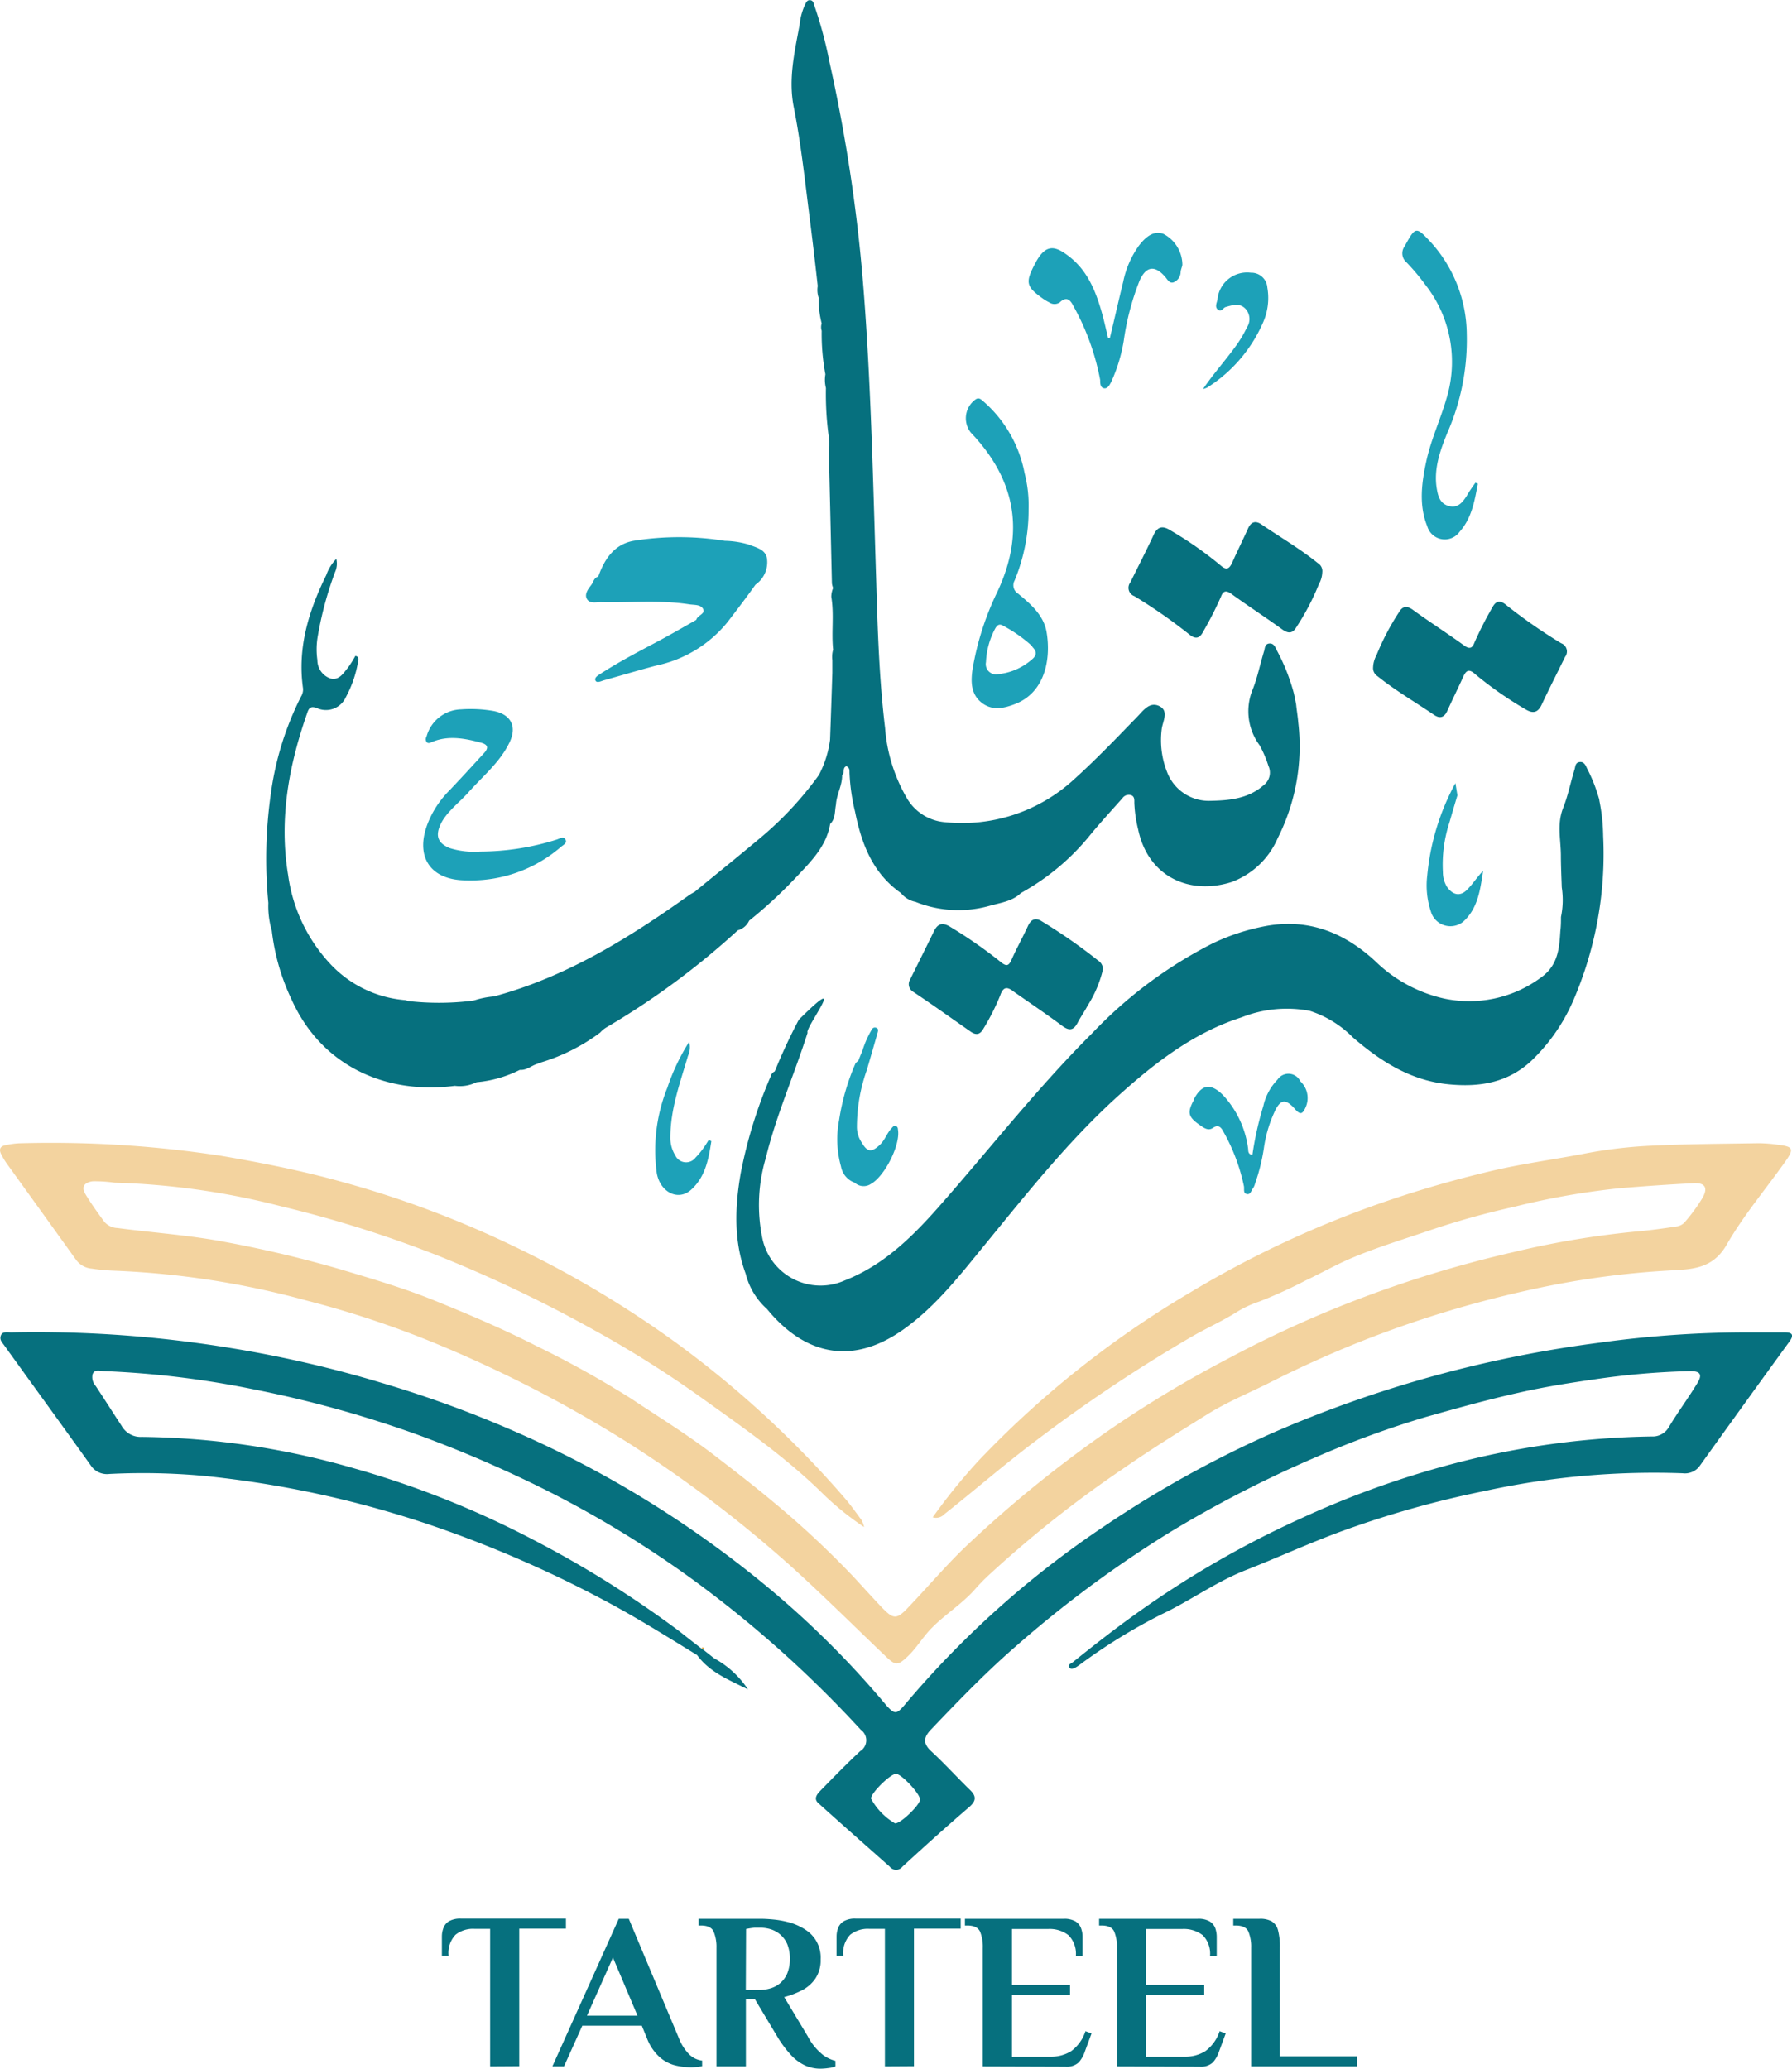 <svg xmlns="http://www.w3.org/2000/svg" id="Layer_1" data-name="Layer 1" viewBox="0 0 203.54 234.93"><defs><style>.cls-1{fill:#f3d39f;}.cls-2{fill:#06707e;}.cls-3{fill:#e5ac49;}.cls-4{fill:#1da1b8;}</style></defs><title>1</title><path class="cls-1" d="M145.66,193a66.29,66.29,0,0,1,5.21-6.43,110.82,110.82,0,0,1,24-19.08,116.18,116.18,0,0,1,20.75-9.84,125.73,125.73,0,0,1,13-3.86c3.72-.92,7.49-1.39,11.23-2.12a53,53,0,0,1,7.44-.87c4-.2,8.09-.21,12.13-.28a16.74,16.74,0,0,1,2.23.17c1.75.21,1.88.46.84,1.92-2.23,3.15-4.75,6.12-6.66,9.45-1.66,2.88-4.18,2.77-6.77,2.93a98,98,0,0,0-15.24,2.11A124.76,124.76,0,0,0,194.37,173q-5.25,2.09-10.32,4.65c-2.41,1.22-4.94,2.24-7.22,3.67-3.22,2-6.44,4-9.59,6.19a129,129,0,0,0-14.94,11.81,21.76,21.76,0,0,0-1.85,1.87c-1.46,1.65-3.35,2.81-4.89,4.37-1,1-1.69,2.23-2.7,3.2-1.16,1.11-1.42,1.11-2.57,0-3.49-3.33-6.92-6.74-10.51-10a141.82,141.82,0,0,0-18.94-14.36,144.44,144.44,0,0,0-22-11.29,110.94,110.94,0,0,0-14.24-4.71A97.15,97.15,0,0,0,52.76,165a23.19,23.19,0,0,1-2.62-.24,2.45,2.45,0,0,1-1.78-1q-3.95-5.5-7.92-11a8.93,8.93,0,0,1-.54-.9c-.32-.59-.24-1,.5-1.13a10.17,10.17,0,0,1,1.44-.2,127.18,127.18,0,0,1,23,1.42c4.68.8,9.31,1.72,13.87,3a114.58,114.58,0,0,1,19.43,7.3,117.72,117.72,0,0,1,18.07,10.71,114.87,114.87,0,0,1,19.37,17.76c.72.82,1.35,1.72,2,2.6a4,4,0,0,1,.29.79,32.29,32.29,0,0,1-4.75-3.85c-4.17-4.09-8.95-7.42-13.69-10.81a123,123,0,0,0-12.22-7.7,153.67,153.67,0,0,0-17.81-8.49,133.89,133.89,0,0,0-17.79-5.59A85,85,0,0,0,52.73,155a15.94,15.94,0,0,0-2.49-.16c-.9.13-1.32.6-.83,1.44.65,1.09,1.4,2.12,2.15,3.15a2.06,2.06,0,0,0,1.5.72c4.09.54,8.21.81,12.26,1.59a134.77,134.77,0,0,1,13.17,3.13c3.57,1.07,7.15,2.12,10.6,3.52,3.9,1.58,7.77,3.22,11.53,5.14a112.67,112.67,0,0,1,10.8,6c3.2,2.13,6.47,4.14,9.53,6.5,2.24,1.72,4.49,3.46,6.64,5.26a103.44,103.44,0,0,1,9,8.39c1.07,1.15,2.12,2.32,3.21,3.47,1.42,1.49,1.76,1.5,3.16,0,2.15-2.25,4.17-4.64,6.42-6.8a137.54,137.54,0,0,1,16.87-13.63A130.84,130.84,0,0,1,179.17,175a128.2,128.2,0,0,1,16.58-7.42,132.36,132.36,0,0,1,15.76-4.67,100.8,100.8,0,0,1,14.14-2.37c1.49-.13,3-.34,4.44-.56a1.56,1.56,0,0,0,.93-.43,19.85,19.85,0,0,0,2.09-2.85c.63-1.13.26-1.7-1-1.64-2.85.14-5.69.34-8.53.58a85.71,85.71,0,0,0-11.92,2.11,91.16,91.16,0,0,0-9.5,2.65c-2.93,1-5.93,1.9-8.8,3.11-1.83.76-3.56,1.76-5.35,2.6a54.25,54.25,0,0,1-5.26,2.39,12,12,0,0,0-2.49,1.15c-1.68,1.06-3.49,1.86-5.2,2.85a173.6,173.6,0,0,0-17.94,12c-3.47,2.62-6.74,5.47-10.14,8.15A1.28,1.28,0,0,1,145.66,193Z" transform="translate(-39.72 -20.69)"></path><path class="cls-2" d="M242.46,172c-1.14,0-2.28,0-3.43,0a122.28,122.28,0,0,0-17.63,1.17,136.77,136.77,0,0,0-37.07,10.22A123.83,123.83,0,0,0,165.17,194a108,108,0,0,0-22.76,20.38c-.86,1-1.09,1-2,0a105,105,0,0,0-14-13.86,120.37,120.37,0,0,0-26.36-16.44,128.86,128.86,0,0,0-17-6.35A133.38,133.38,0,0,0,66,173.79,136.49,136.49,0,0,0,41,172c-.42,0-1-.14-1.18.35s.13.78.35,1.08c3.27,4.55,6.58,9.09,9.84,13.65a2.2,2.2,0,0,0,2.12,1,76.15,76.15,0,0,1,10.68.21,117.06,117.06,0,0,1,26.07,5.68,133.63,133.63,0,0,1,19.41,8.43c3.63,1.92,7.11,4.1,10.61,6.25,1.46,2,3.69,2.84,5.78,3.9a10.74,10.74,0,0,0-3.84-3.53l-1.26-1-.18-.11c-.85-.65-1.7-1.32-2.56-2a119.78,119.78,0,0,0-16.46-10.31A105.69,105.69,0,0,0,80,187.46a90.25,90.25,0,0,0-24.19-3.59,2.47,2.47,0,0,1-2.28-1.26c-1-1.52-1.93-3-2.94-4.52a1.49,1.49,0,0,1-.35-1.34c.23-.6.83-.36,1.28-.35a106.07,106.07,0,0,1,17.11,2.09,128.1,128.1,0,0,1,18.73,5.21A140.07,140.07,0,0,1,101,189.55a120,120,0,0,1,17.84,10.84,130.12,130.12,0,0,1,18.66,16.75,1.45,1.45,0,0,1-.08,2.42c-1.51,1.41-2.95,2.89-4.4,4.37-.42.43-1,1-.31,1.57,2.67,2.41,5.37,4.78,8.06,7.17a.92.92,0,0,0,1.46,0c2.49-2.29,5-4.55,7.56-6.75.88-.75.81-1.3.06-2-1.48-1.45-2.89-3-4.39-4.38-.92-.87-.84-1.55,0-2.43,3.13-3.28,6.27-6.54,9.7-9.51A130,130,0,0,1,172.6,194.7a133.85,133.85,0,0,1,16.59-8.53,109.14,109.14,0,0,1,12.34-4.52c3.54-1,7.11-2,10.7-2.8,2.82-.64,5.69-1.1,8.56-1.51a88.23,88.23,0,0,1,10.9-.94c1.2,0,1.42.41.78,1.43-1,1.64-2.16,3.21-3.16,4.86a2.12,2.12,0,0,1-2,1.13,94,94,0,0,0-21.65,2.87,105.55,105.55,0,0,0-18.22,6.46,110.62,110.62,0,0,0-18.4,10.6c-2.56,1.82-5,3.72-7.47,5.71-.19.16-.57.24-.41.56s.53.15.79,0a4.27,4.27,0,0,0,.44-.3,64.12,64.12,0,0,1,9.26-5.7c3.24-1.53,6.14-3.66,9.52-5,3.63-1.42,7.17-3.05,10.84-4.4A112.4,112.4,0,0,1,208.43,190a90.15,90.15,0,0,1,22.41-2,2.09,2.09,0,0,0,2-.92Q237.91,180,243,173C243.54,172.24,243.22,172,242.46,172ZM141.38,227.76a7.25,7.25,0,0,1-2.73-2.82c0-.64,2.22-2.82,2.85-2.8s2.76,2.3,2.72,2.93S142,227.81,141.38,227.76Z" transform="translate(-39.72 -20.69)"></path><path class="cls-3" d="M119.61,208l-.18-.11c0-.15.14-.15.24-.06S119.63,207.91,119.61,208Z" transform="translate(-39.72 -20.69)"></path><g id="EjiBRs.tif"><path class="cls-2" d="M186.94,100.7c-.08-.44-.17-.88-.27-1.31a22.51,22.51,0,0,0-1.93-4.85c-.16-.33-.33-.82-.85-.77s-.49.54-.59.86c-.45,1.45-.75,3-1.3,4.37a6.48,6.48,0,0,0,.79,6.33,12.59,12.59,0,0,1,1,2.34,1.79,1.79,0,0,1-.54,2.19c-1.79,1.58-4,1.74-6.16,1.78a5.06,5.06,0,0,1-4.79-3.22,9.85,9.85,0,0,1-.62-5c.13-.84.82-2-.28-2.54s-1.82.5-2.49,1.19c-2.36,2.43-4.7,4.88-7.22,7.15a18.77,18.77,0,0,1-14.56,4.85,5.51,5.51,0,0,1-4.33-2.61,18.6,18.6,0,0,1-2.55-8.09c-.66-5.47-.84-11-1-16.47-.27-8.51-.47-17-.93-25.53-.26-4.64-.57-9.27-1.09-13.89a185.69,185.69,0,0,0-3.3-19.77,47.94,47.94,0,0,0-1.7-6.35c-.1-.26-.11-.62-.5-.65s-.48.36-.64.66a7.26,7.26,0,0,0-.55,2.14c-.57,3.1-1.3,6.16-.66,9.36.78,3.93,1.22,7.92,1.72,11.9.36,2.8.69,5.6,1,8.4h0a2.81,2.81,0,0,0,.1,1.32,11.16,11.16,0,0,0,.35,2.94h0a1.31,1.31,0,0,0,0,.83,24.85,24.85,0,0,0,.42,4.94h0a3.68,3.68,0,0,0,.06,1.55,35.8,35.8,0,0,0,.39,6h0l0,.65a3.32,3.32,0,0,0-.06.44q.18,7.55.35,15.11a2.35,2.35,0,0,0,.14.52,2.64,2.64,0,0,0-.21,1c.34,2,0,4,.21,6a3,3,0,0,0-.09,1.2c0,.48,0,1,0,1.42q-.12,3.81-.26,7.62h0a11.94,11.94,0,0,1-1.27,4A39.07,39.07,0,0,1,125.9,116c-2.39,2-4.87,4-7.31,6h0a6.48,6.48,0,0,0-.57.33c-6.86,4.89-14,9.32-22.2,11.52h0a10,10,0,0,0-2.24.45h0l-.46.07a31,31,0,0,1-7.08,0,1.12,1.12,0,0,0-.31-.1,13.06,13.06,0,0,1-8.57-4.19,18.4,18.4,0,0,1-4.71-10c-1.06-6.36.08-12.49,2.19-18.49.19-.56.43-.69,1-.52A2.48,2.48,0,0,0,79,99.87a13.08,13.08,0,0,0,1.4-4.08c.06-.24.1-.53-.32-.61a11.47,11.47,0,0,1-.87,1.38c-.51.61-1,1.46-2,1.17a2.21,2.21,0,0,1-1.44-2.08,8.67,8.67,0,0,1,0-2.44,40,40,0,0,1,2-7.53,2.34,2.34,0,0,0,.15-1.52A5,5,0,0,0,76.78,86c-2,4.07-3.3,8.27-2.64,12.88a1.53,1.53,0,0,1-.24.94A34.73,34.73,0,0,0,70.46,111a52.13,52.13,0,0,0-.26,12.23,9.75,9.75,0,0,0,.39,3.13h0a24.8,24.8,0,0,0,2.24,7.82C76.3,141.92,83.77,145,91.38,144a4.29,4.29,0,0,0,2.47-.41h0a13.52,13.52,0,0,0,4.91-1.4c.69.06,1.2-.38,1.78-.61h0l.64-.24a21.69,21.69,0,0,0,6.7-3.38h0a3.08,3.08,0,0,1,.76-.62,87.87,87.87,0,0,0,14.89-11,2,2,0,0,0,1.28-1.09h0a51.33,51.33,0,0,0,5.2-4.79c1.69-1.81,3.56-3.56,4-6.19.63-.61.5-1.44.66-2.19h0c.06-1.16.73-2.2.7-3.37h0c.33-.24,0-.83.48-1,.39.15.36.48.36.76a22.44,22.44,0,0,0,.63,4.4c.73,3.64,2,7,5.21,9.24a2.84,2.84,0,0,0,1.65,1,13.07,13.07,0,0,0,8.46.44c1.21-.34,2.55-.5,3.53-1.45h0a26.69,26.69,0,0,0,8-6.76c1.14-1.36,2.34-2.68,3.52-4a.87.87,0,0,1,1-.34c.39.15.35.54.35.87a14.88,14.88,0,0,0,.43,3c1.12,5.39,5.82,7.5,10.59,6a9.18,9.18,0,0,0,5.27-5,23.11,23.11,0,0,0,2.33-13.13C187.12,102,187,101.34,186.94,100.7Z" transform="translate(-39.72 -20.69)"></path><path class="cls-2" d="M196.19,97.49c2,1.61,4.27,2.93,6.42,4.39.66.45,1.16.29,1.5-.46.58-1.29,1.21-2.55,1.79-3.83.33-.74.64-1,1.37-.34a41.92,41.92,0,0,0,5.73,4c.84.51,1.41.38,1.84-.56.85-1.81,1.76-3.59,2.64-5.39a1,1,0,0,0-.44-1.56,59.38,59.38,0,0,1-6.29-4.38c-.73-.59-1.18-.36-1.56.38a40.51,40.51,0,0,0-2,3.93c-.22.59-.52.8-1.15.34-1.92-1.39-3.92-2.67-5.84-4.06-.68-.5-1.16-.43-1.56.24a28.23,28.23,0,0,0-2.57,4.9,3.14,3.14,0,0,0-.39,1.37A1.09,1.09,0,0,0,196.19,97.49Z" transform="translate(-39.72 -20.69)"></path><path class="cls-2" d="M189.4,84.64c-2-1.62-4.27-2.94-6.41-4.4-.67-.45-1.17-.29-1.51.46-.58,1.29-1.21,2.55-1.78,3.83-.33.74-.64,1-1.37.35a41.48,41.48,0,0,0-5.74-4c-.84-.51-1.4-.38-1.84.56-.84,1.82-1.76,3.59-2.64,5.39a1,1,0,0,0,.45,1.56,60.29,60.29,0,0,1,6.28,4.38c.73.59,1.19.36,1.56-.38a40.51,40.51,0,0,0,2-3.93c.22-.59.52-.8,1.16-.34,1.92,1.39,3.91,2.68,5.83,4.07.69.49,1.16.42,1.56-.25a27.56,27.56,0,0,0,2.57-4.9,3,3,0,0,0,.39-1.37A1.06,1.06,0,0,0,189.4,84.64Z" transform="translate(-39.72 -20.69)"></path><path class="cls-2" d="M158.05,125.32c-.72-.45-1.22-.24-1.58.55-.59,1.28-1.28,2.51-1.85,3.8-.32.73-.59.79-1.21.29a52.94,52.94,0,0,0-5.74-4c-.87-.54-1.43-.41-1.87.49-.89,1.83-1.8,3.64-2.7,5.47a1,1,0,0,0,.35,1.41c2.19,1.46,4.34,3,6.48,4.49.67.48,1.12.37,1.51-.34a25.82,25.82,0,0,0,1.89-3.75c.34-1,.8-1,1.51-.44,1.85,1.3,3.73,2.56,5.54,3.91.81.6,1.29.49,1.74-.36.34-.66.78-1.26,1.12-1.92a13.36,13.36,0,0,0,1.76-4.15,1.19,1.19,0,0,0-.56-1A62.17,62.17,0,0,0,158.05,125.32Z" transform="translate(-39.72 -20.69)"></path><path class="cls-4" d="M122.34,91.36c1.08-1.41,2.16-2.82,3.19-4.27a3.09,3.09,0,0,0,1.3-3c-.17-1-1.19-1.21-2.08-1.56a10.25,10.25,0,0,0-2.71-.42,32.5,32.5,0,0,0-10.37,0c-2.07.39-3.23,1.89-4,4.07h0c-.48.11-.54.59-.77.91s-.85,1-.53,1.6,1.06.37,1.62.38c3.34.08,6.69-.26,10,.25.57.09,1.34,0,1.6.55s-.67.71-.79,1.22h0c-1.45.82-2.89,1.66-4.36,2.44-2.22,1.18-4.45,2.34-6.56,3.71-.26.17-.67.41-.53.73s.6.1.9,0c2-.56,4-1.16,6-1.69A14.16,14.16,0,0,0,122.34,91.36Z" transform="translate(-39.72 -20.69)"></path><path class="cls-4" d="M153,87.91a32.37,32.37,0,0,0-2.81,8.76c-.21,1.39-.21,2.83,1,3.8s2.54.67,3.81.18c3.44-1.32,4.1-5.14,3.6-8.14-.32-1.94-1.79-3.2-3.23-4.39a1.12,1.12,0,0,1-.41-1.5,20.88,20.88,0,0,0,1.59-8.09,14.66,14.66,0,0,0-.46-4.13,14.34,14.34,0,0,0-4.69-8.14c-.25-.21-.49-.47-.87-.21a2.63,2.63,0,0,0-.55,3.76C155.1,75.17,156.17,81.16,153,87.91Zm3.93,6.2c.58.57.6,1-.07,1.53a6.85,6.85,0,0,1-3.82,1.62,1.16,1.16,0,0,1-1.33-1.38,8.86,8.86,0,0,1,1-3.72c.26-.49.51-.69,1-.38A16.08,16.08,0,0,1,157,94.11Z" transform="translate(-39.72 -20.69)"></path><path class="cls-4" d="M90.6,110.63a10.93,10.93,0,0,0-2.32,3.63c-1.44,3.77.35,6.39,4.36,6.41a15.65,15.65,0,0,0,10.78-3.79c.26-.23.75-.43.53-.84s-.67-.11-1,0a29.2,29.2,0,0,1-8.69,1.36,9.31,9.31,0,0,1-3.48-.4c-1.36-.57-1.63-1.41-1-2.73s2-2.35,3.07-3.51c1.63-1.86,3.62-3.44,4.73-5.73.9-1.83.18-3.22-1.83-3.6a15,15,0,0,0-3.66-.18,4.18,4.18,0,0,0-3.92,3.08.62.62,0,0,0,0,.63c.19.21.41.08.61,0,1.86-.78,3.71-.42,5.55.07.84.22.92.61.32,1.24C93.34,107.7,92,109.17,90.6,110.63Z" transform="translate(-39.72 -20.69)"></path><path class="cls-4" d="M158.24,54.65a5.57,5.57,0,0,0,.67.39,1.05,1.05,0,0,0,1.17,0c.87-.82,1.28-.15,1.6.48a27.65,27.65,0,0,1,3,8.32c0,.36,0,.85.42.94s.66-.38.84-.73a18.42,18.42,0,0,0,1.42-4.67,29.59,29.59,0,0,1,1.81-6.85c.73-1.6,1.7-1.74,2.86-.44.28.32.52.84,1,.66a1.3,1.3,0,0,0,.79-1.12c0-.29.16-.58.2-.87a4,4,0,0,0-2.14-3.5c-.95-.38-1.89.1-2.86,1.41a10.79,10.79,0,0,0-1.73,4.05c-.52,2.12-1,4.25-1.51,6.37l-.2,0c-.21-.89-.41-1.79-.65-2.68-.69-2.49-1.61-4.89-3.72-6.55-1.57-1.23-2.67-1.59-3.87.67S156.23,53.22,158.24,54.65Z" transform="translate(-39.72 -20.69)"></path><path class="cls-4" d="M184.82,143.3a6.29,6.29,0,0,0-1.61,3,37.14,37.14,0,0,0-1.24,5.55c-.57-.09-.44-.51-.5-.82a11,11,0,0,0-2.86-6c-1.4-1.37-2.4-1.2-3.3.52,0,0,0,0,0,.08-.76,1.42-.64,1.91.71,2.84.44.31.93.68,1.47.31s.85-.16,1.11.29a21.58,21.58,0,0,1,2.41,6.34c.06.32-.11.78.32.88s.5-.39.7-.64a1.65,1.65,0,0,0,.24-.54,21.78,21.78,0,0,0,1-4,14.78,14.78,0,0,1,1.36-4.46c.6-1.09,1.11-1.11,2-.21l.23.26c.55.59.79.53,1.14-.22a2.59,2.59,0,0,0-.59-3A1.49,1.49,0,0,0,184.82,143.3Z" transform="translate(-39.72 -20.69)"></path><path class="cls-4" d="M201.59,53A14.18,14.18,0,0,1,204,66c-.68,2.35-1.73,4.58-2.26,7s-.9,5,.09,7.45a2.07,2.07,0,0,0,3.67.64c1.39-1.55,1.71-3.53,2.08-5.47l-.28-.11c-.35.5-.71,1-1,1.52-.47.72-1,1.39-2,1.13s-1.24-1.07-1.39-2c-.36-2.23.38-4.27,1.18-6.26a26.27,26.27,0,0,0,2.23-11.26,15.75,15.75,0,0,0-4-10.35c-1.79-1.93-1.8-1.91-3.07.39a1.34,1.34,0,0,0,.22,1.8A23.74,23.74,0,0,1,201.59,53Z" transform="translate(-39.72 -20.69)"></path><path class="cls-4" d="M119.57,151.14a8.22,8.22,0,0,1-.84,1,1.35,1.35,0,0,1-2.31-.24,3.75,3.75,0,0,1-.56-2c0-3.26,1.11-6.25,2-9.29A2.38,2.38,0,0,0,118,139a23.76,23.76,0,0,0-2.48,5.21,19.08,19.08,0,0,0-1.2,9.72c.39,2.15,2.41,3.19,3.88,1.89,1.65-1.47,2-3.51,2.32-5.53l-.3-.14C120,150.49,119.81,150.82,119.57,151.14Z" transform="translate(-39.72 -20.69)"></path><path class="cls-4" d="M204.08,121.42a3.2,3.2,0,0,1-.47-1.69,15.38,15.38,0,0,1,.73-5.6c.29-1,.6-2.07.92-3.12-.08-.46-.15-.92-.23-1.38a27.12,27.12,0,0,0-3.2,10.5,9.39,9.39,0,0,0,.41,4.07,2.31,2.31,0,0,0,3.68,1.16c1.67-1.51,1.94-3.66,2.25-5.76-.66.67-1.15,1.46-1.78,2.1C205.59,122.53,204.76,122.36,204.08,121.42Z" transform="translate(-39.72 -20.69)"></path><path class="cls-4" d="M180.18,59.86c-1.2,1.68-2.59,3.21-3.81,5a1.68,1.68,0,0,0,.49-.17,16.56,16.56,0,0,0,6.38-7.51,6.86,6.86,0,0,0,.43-3.82,1.82,1.82,0,0,0-1.87-1.7A3.38,3.38,0,0,0,178,54.73c-.08.38-.33.84.07,1.14s.56-.22.86-.31c.76-.22,1.57-.48,2.22.16a1.72,1.72,0,0,1,.2,2.15A13.31,13.31,0,0,1,180.18,59.86Z" transform="translate(-39.72 -20.69)"></path><path class="cls-4" d="M139.41,137.94c.06-.23.1-.46-.2-.54a.38.38,0,0,0-.47.21,11.09,11.09,0,0,0-1.06,2.39h0c-.16.38-.31.75-.46,1.13h0c-.12.13-.3.23-.36.39a25.72,25.72,0,0,0-1.83,6.36,11.46,11.46,0,0,0,.21,5.27A2.4,2.4,0,0,0,136.8,155h0a1.5,1.5,0,0,0,1.83.15c1.56-.85,3.4-4.47,3.08-6.19,0-.2-.08-.37-.3-.4s-.31.14-.44.28c-.51.54-.72,1.27-1.26,1.81-1.21,1.18-1.62.67-2.3-.52a3.15,3.15,0,0,1-.36-1.39,19.42,19.42,0,0,1,1.11-6.49C138.59,140.81,139,139.37,139.41,137.94Z" transform="translate(-39.72 -20.69)"></path><path class="cls-2" d="M221.81,115.62a21.35,21.35,0,0,0-.43-4c0-.16-.07-.31-.11-.46A17.48,17.48,0,0,0,220,108c-.16-.33-.33-.83-.85-.77s-.49.54-.59.86c-.45,1.45-.75,3-1.3,4.37-.7,1.81-.28,3.44-.25,5.3,0,1.23.06,2.47.1,3.71a9.47,9.47,0,0,1-.09,3.36c0,.53,0,1-.07,1.57-.12,2-.26,3.93-2.21,5.31a13.72,13.72,0,0,1-11,2.38,16.28,16.28,0,0,1-7.82-4.25c-3.49-3.22-7.53-4.85-12.33-4a24.36,24.36,0,0,0-6.16,2,50.2,50.2,0,0,0-13.67,10.2c-6.16,6.14-11.52,13-17.26,19.53-3.08,3.5-6.36,6.78-10.83,8.53a6.75,6.75,0,0,1-9.36-4.79,18.74,18.74,0,0,1,.4-9.14c1.17-4.82,3.2-9.36,4.74-14.2-.39-.45,5-7.44-1-1.47a63.57,63.57,0,0,0-2.73,5.86.84.84,0,0,0-.47.58,53.13,53.13,0,0,0-3.4,11c-.67,3.87-.8,7.69.57,11.41a7.93,7.93,0,0,0,2.42,4l.36.43c4.43,5.08,9.73,5.76,15.2,1.84,3.67-2.62,6.4-6.18,9.23-9.63,4.76-5.81,9.42-11.7,15-16.76,4.2-3.79,8.62-7.25,14.1-9a13.9,13.9,0,0,1,7.76-.74,12.11,12.11,0,0,1,4.88,3c3.18,2.74,6.57,4.92,10.9,5.34,3.48.34,6.65-.17,9.31-2.6a21,21,0,0,0,4.82-6.87A42,42,0,0,0,221.81,115.62Z" transform="translate(-39.72 -20.69)"></path></g><path class="cls-2" d="M95.39,255.36V239.74h-1.8a3.2,3.2,0,0,0-2.13.67,3,3,0,0,0-.79,2.38h-.76v-2.16a2.74,2.74,0,0,1,.18-1,1.51,1.51,0,0,1,.64-.76,2.61,2.61,0,0,1,1.34-.29H104v1.14H98.7v15.62Z" transform="translate(-39.72 -20.69)"></path><path class="cls-2" d="M118.2,255.47a8.07,8.07,0,0,1-1.76-.22,4.2,4.2,0,0,1-1.78-.93,5.52,5.52,0,0,1-1.46-2.16l-.58-1.42h-6.76l-2.08,4.62h-1.32L110,238.6h1.14l5.69,13.56a5.39,5.39,0,0,0,1.12,1.78,2.49,2.49,0,0,0,1.52.76v.64l-.57.09C118.61,255.45,118.39,255.47,118.2,255.47Zm-11.81-5.87h5.74L109.34,243Z" transform="translate(-39.72 -20.69)"></path><path class="cls-2" d="M132.89,255.62a4.2,4.2,0,0,1-1.71-.36,5.08,5.08,0,0,1-1.58-1.15,12.57,12.57,0,0,1-1.62-2.18l-2.54-4.24h-1v7.67H121.1V241.9a4.53,4.53,0,0,0-.32-1.84c-.21-.47-.7-.7-1.46-.7h-.25v-.76h7q.69,0,1.59.09a10.7,10.7,0,0,1,1.81.35,6.41,6.41,0,0,1,1.7.78,3.73,3.73,0,0,1,1.76,3.38,3.71,3.71,0,0,1-.6,2.19,4.15,4.15,0,0,1-1.54,1.34,10,10,0,0,1-2,.76l2.67,4.44a6.52,6.52,0,0,0,1.78,2.16,4,4,0,0,0,1.37.64v.63a2.62,2.62,0,0,1-.72.18A7.26,7.26,0,0,1,132.89,255.62Zm-8.46-8.94H126a4.24,4.24,0,0,0,1.22-.18,3,3,0,0,0,1.11-.59,3,3,0,0,0,.8-1.09,4.16,4.16,0,0,0,.3-1.67,4.27,4.27,0,0,0-.29-1.67,3,3,0,0,0-1.88-1.69,4.17,4.17,0,0,0-1.21-.18l-.59,0a7.89,7.89,0,0,0-1,.15Z" transform="translate(-39.72 -20.69)"></path><path class="cls-2" d="M140.23,255.36V239.74h-1.81a3.21,3.21,0,0,0-2.13.67,3,3,0,0,0-.79,2.38h-.76v-2.16a2.74,2.74,0,0,1,.18-1,1.53,1.53,0,0,1,.65-.76,2.55,2.55,0,0,1,1.33-.29h11.94v1.14h-5.31v15.62Z" transform="translate(-39.72 -20.69)"></path><path class="cls-2" d="M151.35,255.36V241.9a4.55,4.55,0,0,0-.31-1.84c-.22-.47-.7-.7-1.46-.7h-.26v-.76h11.2a2.58,2.58,0,0,1,1.35.29,1.54,1.54,0,0,1,.63.76,2.74,2.74,0,0,1,.18,1v2.16h-.76a3,3,0,0,0-.83-2.34,3.5,3.5,0,0,0-2.34-.71h-4.09v6.35h6.6v1.15h-6.6v7H159a4.36,4.36,0,0,0,2.37-.62,4.57,4.57,0,0,0,1.64-2.28l.69.26-.74,2a3.6,3.6,0,0,1-.72,1.29,2,2,0,0,1-1.49.48Z" transform="translate(-39.72 -20.69)"></path><path class="cls-2" d="M166.59,255.36V241.9a4.55,4.55,0,0,0-.31-1.84c-.21-.47-.7-.7-1.46-.7h-.26v-.76h11.2a2.55,2.55,0,0,1,1.35.29,1.56,1.56,0,0,1,.64.76,3,3,0,0,1,.17,1v2.16h-.76a3,3,0,0,0-.82-2.34,3.53,3.53,0,0,0-2.35-.71H169.9v6.35h6.6v1.15h-6.6v7h4.34a4.36,4.36,0,0,0,2.37-.62,4.57,4.57,0,0,0,1.64-2.28l.69.26-.74,2a3.6,3.6,0,0,1-.72,1.29,2,2,0,0,1-1.49.48Z" transform="translate(-39.72 -20.69)"></path><path class="cls-2" d="M181.83,255.36V241.9a4.55,4.55,0,0,0-.31-1.84c-.21-.47-.7-.7-1.46-.7h-.26v-.76h3a2.67,2.67,0,0,1,1.38.3,1.65,1.65,0,0,1,.7,1,7.27,7.27,0,0,1,.21,2v12.32h8.76v1.14Z" transform="translate(-39.72 -20.69)"></path></svg>